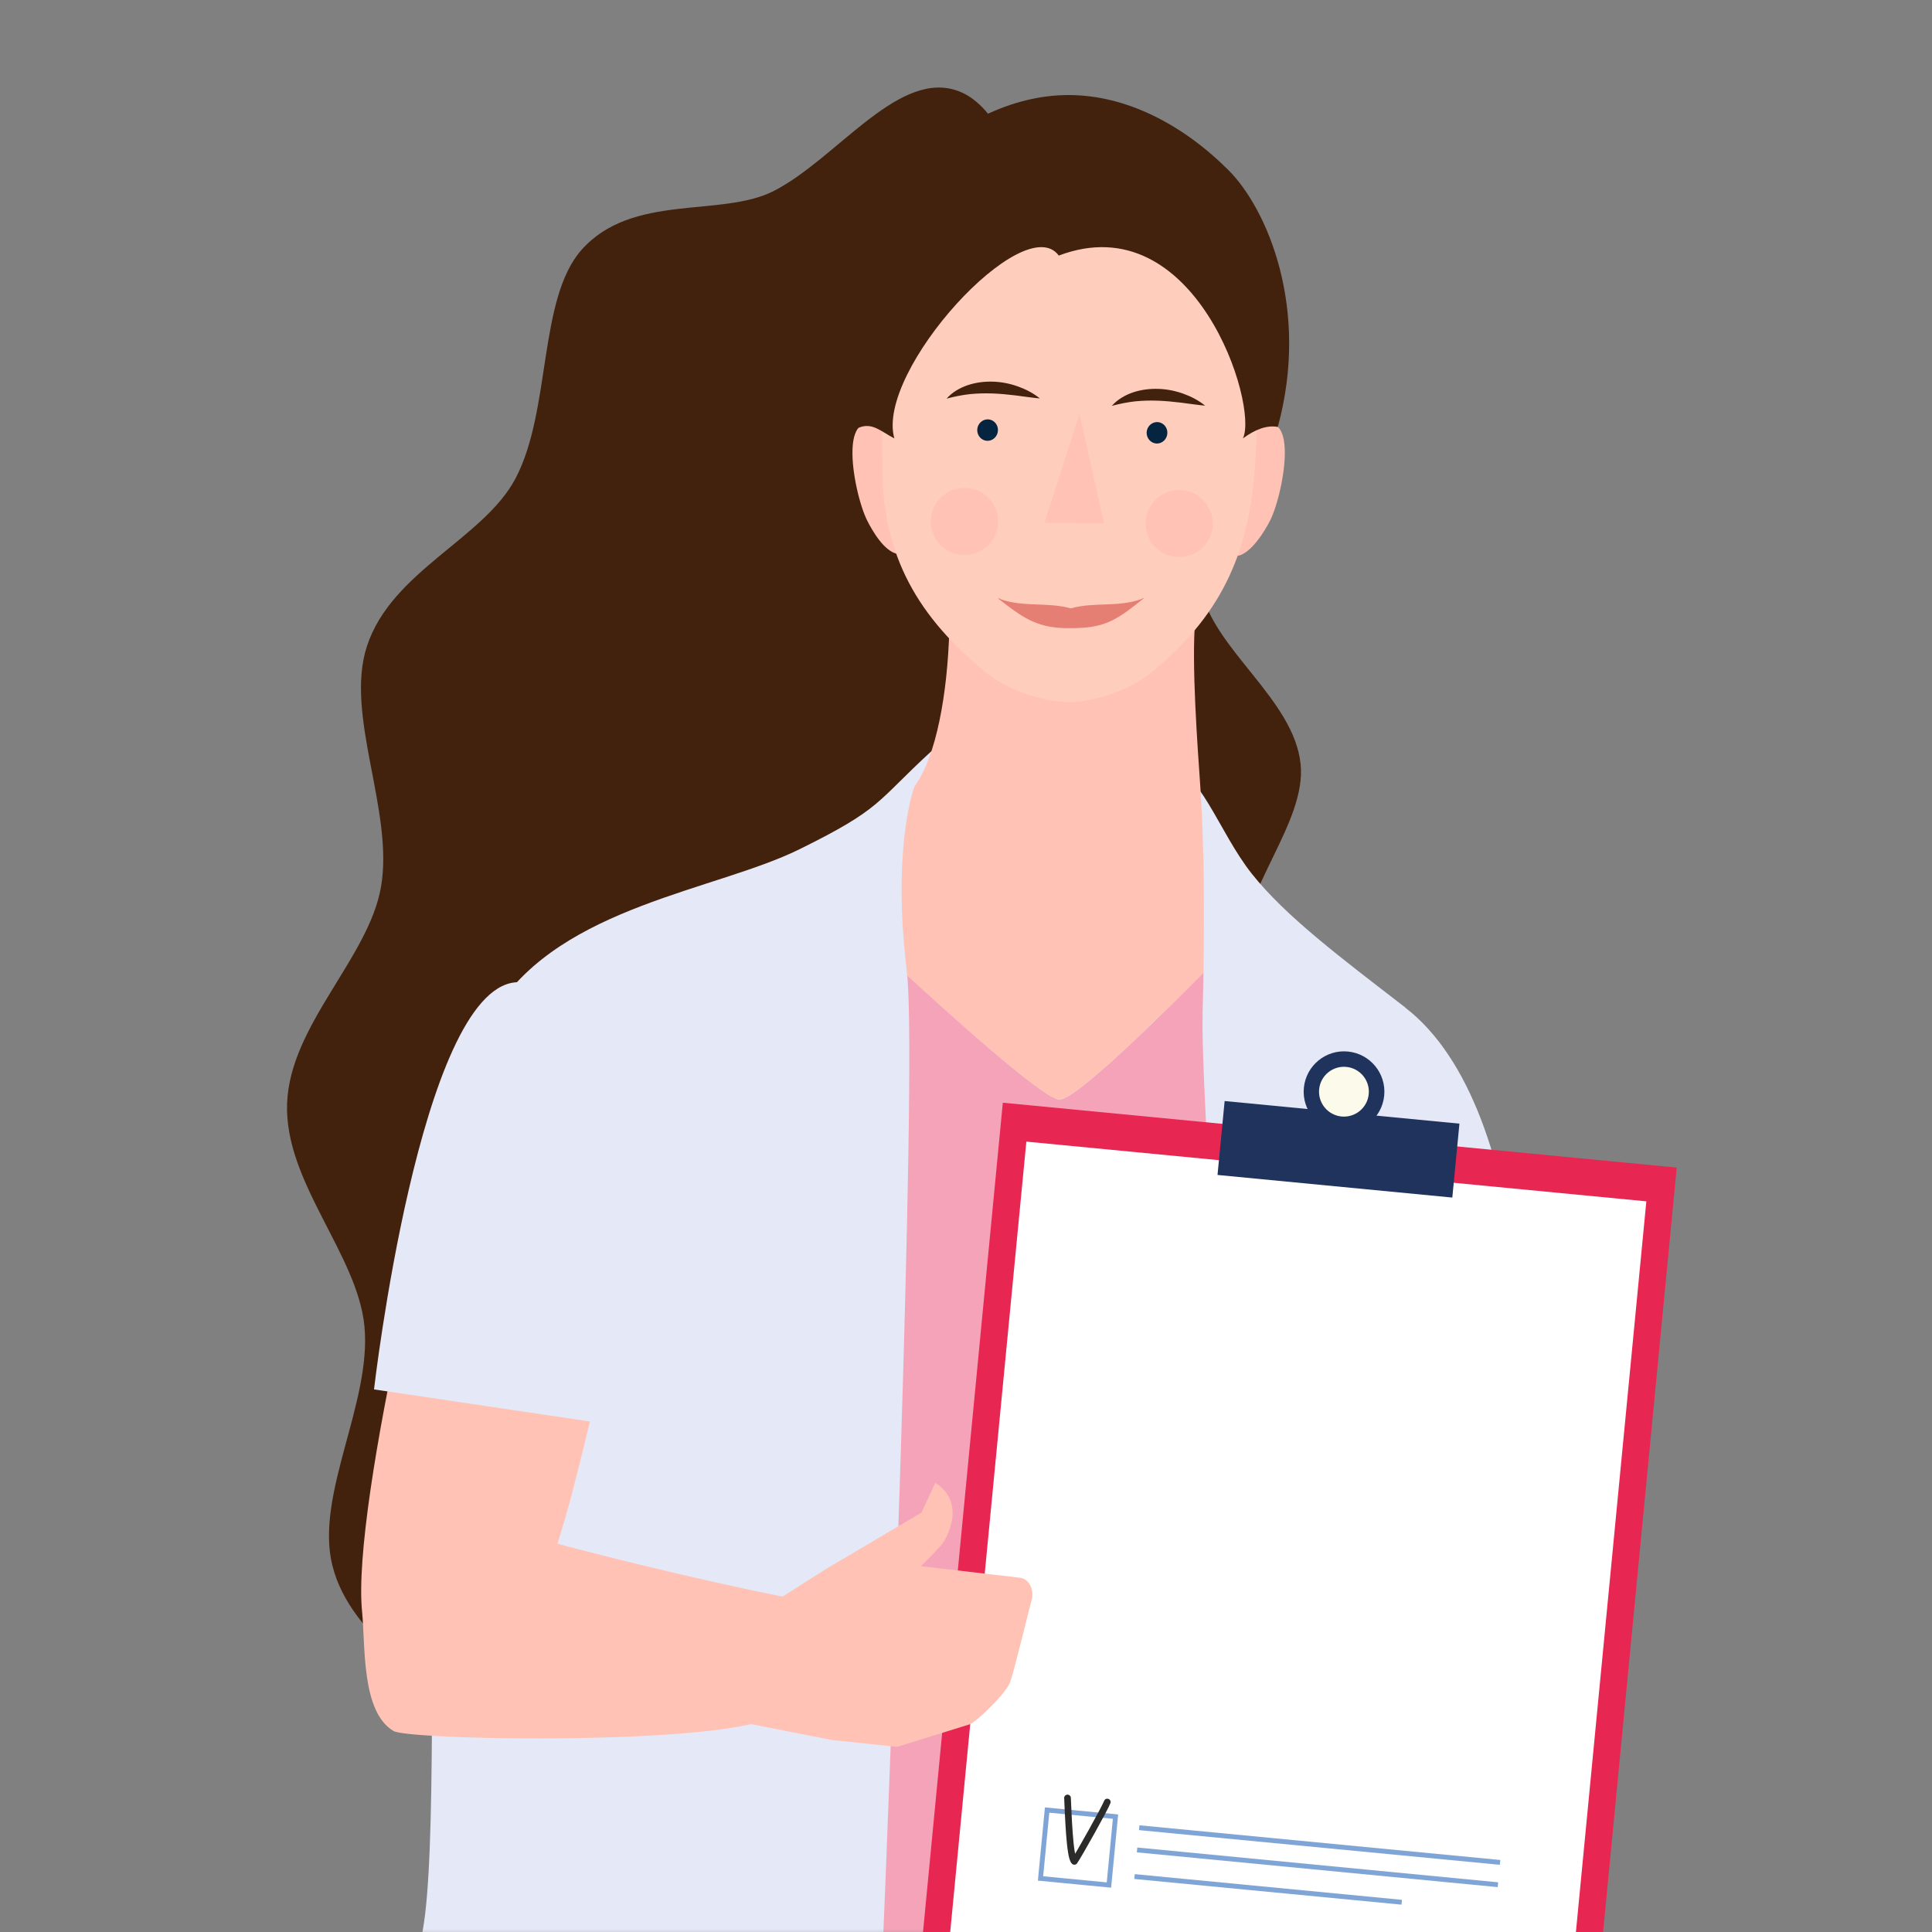 <svg width="326" height="326" viewBox="0 0 326 326" fill="none" xmlns="http://www.w3.org/2000/svg">
<rect x="0" y="0" width="326" height="326" fill="#808080" stroke="none"/>
<g clip-path="url(#clip0_522_144)">
<mask id="mask0_522_144" style="mask-type:luminance" maskUnits="userSpaceOnUse" x="8" y="-1" width="309" height="328">
<path d="M317 -0.097H8.2V326.627H317V-0.097Z" fill="white"/>
</mask>
<g mask="url(#mask0_522_144)">
<path d="M221.402 192.666C221.007 203.218 208.288 212.804 207.212 223.103C206.073 234.066 216.466 246.263 214.663 256.103C212.717 266.844 198.638 274.248 195.774 284.072C192.531 295.146 199.966 309.969 195.774 318.891C190.823 329.49 175.367 331.056 168.675 338.128C160.844 346.37 157.443 352.697 147.54 354.596C137.542 356.478 128.636 351.891 118.732 345.832C110.222 340.643 94.908 343.759 87.093 333.445C80.433 324.602 84.072 306.109 78.946 294.212C74.358 283.629 59.266 277.048 56.071 264.107C53.144 252.179 62.731 236.739 61.497 223.799C60.326 211.618 47.94 199.437 48.446 186.164C48.952 172.891 62.225 161.659 64.297 149.621C66.496 136.807 58.096 120.671 61.924 109.011C66.085 96.356 81.62 90.914 86.998 80.71C93.025 69.241 90.795 50.526 98.088 42.205C106.646 32.508 121.691 36.763 130.566 32.223C140.912 26.939 151.02 12.448 160.844 15.09C170.589 17.716 172.598 34.865 179.781 43.66C185.919 51.206 201.232 53.943 205.361 64.875C208.857 74.097 200.33 88.319 202.719 99.599C204.839 109.613 218.317 118.029 219.456 128.897C220.516 138.847 209.221 150.237 209.537 161.248C209.838 171.594 221.798 182.098 221.402 192.666Z" fill="#42210D"/>
<path d="M237.143 170.012C226.101 161.501 216.926 154.604 211.23 147.437C205.551 140.271 202.482 129.609 196.502 128.77C190.523 127.932 157.175 126.745 157.175 126.745C147.73 135.399 148.933 136.379 134.885 143.308C120.837 150.237 94.94 152.927 83.835 170.091C66.797 180.374 76.463 308.972 70.831 327.892L254.624 339.029C254.545 329.474 256.665 221.078 256.016 215.604C253.754 196.352 248.169 178.539 237.127 170.028" fill="#E5E8F7"/>
<path d="M202.909 171.388C202.972 168.825 203.035 166.405 203.067 164.111C196.787 170.487 181.473 185.689 178.752 185.547C175.936 185.404 159.183 170.17 153.077 164.554C154.801 181.608 149.802 309.257 148.853 330.977L208.841 335.928C212.337 315.363 202.45 189.423 202.925 171.388" fill="#F5A3B8"/>
<path d="M201.691 104.424L160.18 106.449C159.864 117.016 158.013 127.663 154.295 132.741C154.295 132.741 150.878 141.726 152.634 160.283C152.761 161.628 152.903 163.067 153.061 164.554C159.152 170.17 175.921 185.405 178.736 185.547C181.457 185.689 196.771 170.487 203.051 164.111C203.304 148.561 202.941 138.737 202.545 132.852C202.086 126.097 201.011 111.938 201.691 104.424Z" fill="#FFC2B4"/>
<path d="M150.91 73.971C140.596 65.001 143.918 83.162 146.354 87.892C147.24 89.632 149.202 93.049 151.464 93.477L150.91 73.971Z" fill="#FFC2B4"/>
<path d="M209.727 73.971C220.042 65.001 216.72 83.162 214.283 87.892C213.398 89.632 211.088 93.397 208.826 93.809L209.727 73.971Z" fill="#FFC2B4"/>
<path d="M148.868 78.733C148.868 66.852 148.22 47.995 153.33 40.148C159.278 31.005 170.589 30.182 180.318 30.182C190.047 30.182 201.358 31.021 207.306 40.148C212.416 47.995 212.558 66.884 211.767 78.733C210.755 93.856 205.661 104.234 194.128 113.599C190.727 116.368 184.779 118.424 180.334 118.503C175.873 118.424 169.94 116.368 166.523 113.599C154.975 104.234 148.868 93.856 148.868 78.733Z" fill="#FFCDBC"/>
<path d="M150.909 73.971C148.647 72.816 147.192 71.202 144.866 72.183C138.76 47.679 148.204 33.836 153.33 28.727C161.034 21.023 170.589 16.039 180.318 16.039C190.047 16.039 199.602 21.023 207.306 28.727C213.792 35.213 221.069 52.061 215.612 72.041C213.697 71.693 211.752 72.5 209.727 73.971C212.416 68.45 201.69 34.406 178.657 43.123C172.819 35.181 147.682 62.596 150.909 73.971Z" fill="#42210D"/>
<path d="M192.595 101.086C188.529 102.525 184.733 101.529 180.683 102.652C176.696 101.56 172.979 102.478 168.976 101.165C168.786 101.022 168.47 100.912 168.486 100.991C168.391 100.943 168.391 100.991 168.486 101.038C172.362 104.044 174.75 105.895 179.813 105.99C180.082 105.99 180.445 105.99 180.778 105.99C181.11 105.99 181.474 105.99 181.743 105.974C186.789 105.847 188.846 104.281 193.038 100.927C193.069 100.896 192.769 100.959 192.595 101.086Z" fill="#E57E73"/>
<path d="M163.312 64.986C164.689 64.527 166.144 64.353 167.584 64.4C169.023 64.448 170.431 64.732 171.76 65.207C173.089 65.681 174.354 66.33 175.462 67.232C174.054 67.105 172.709 66.884 171.396 66.726C170.083 66.567 168.786 66.441 167.504 66.393C166.223 66.346 164.942 66.378 163.66 66.504C162.379 66.647 161.082 66.9 159.721 67.263C160.67 66.188 161.952 65.444 163.312 64.986Z" fill="#42210D"/>
<path d="M191.202 66.203C192.578 65.745 194.034 65.571 195.473 65.618C196.913 65.665 198.321 65.95 199.65 66.425C200.978 66.899 202.244 67.548 203.351 68.45C201.943 68.323 200.599 68.102 199.286 67.944C197.973 67.785 196.675 67.659 195.394 67.611C194.113 67.564 192.831 67.596 191.55 67.722C190.269 67.864 188.987 68.118 187.611 68.481C188.56 67.406 189.841 66.662 191.202 66.203Z" fill="#42210D"/>
<path d="M195.316 71.218C196.281 71.266 197.024 72.104 196.977 73.101C196.929 74.097 196.122 74.873 195.157 74.841C194.192 74.793 193.449 73.955 193.48 72.958C193.528 71.962 194.351 71.187 195.316 71.218Z" fill="#052440"/>
<path d="M166.73 70.76C167.695 70.807 168.438 71.645 168.391 72.642C168.343 73.639 167.536 74.414 166.571 74.382C165.606 74.351 164.863 73.496 164.895 72.5C164.942 71.503 165.765 70.728 166.73 70.76Z" fill="#052440"/>
<path d="M198.732 93.999C195.616 93.856 193.196 91.23 193.322 88.098C193.465 84.981 196.091 82.561 199.223 82.688C202.355 82.814 204.76 85.472 204.633 88.588C204.507 91.705 201.849 94.125 198.732 93.983" fill="#FFC2B4"/>
<path d="M162.49 93.65C159.374 93.508 156.953 90.882 157.08 87.75C157.222 84.633 159.848 82.213 162.981 82.34C166.113 82.466 168.518 85.124 168.391 88.24C168.264 91.357 165.607 93.777 162.49 93.635" fill="#FFC2B4"/>
</g>
<path d="M182.154 69.889L186.267 88.288L176.237 88.209L182.154 69.889Z" fill="#FFC2B4"/>
<path d="M207.449 196.114L207.291 197.902L220.99 194.975L222.477 193.267L221.781 192.634L207.449 196.114Z" fill="#526678"/>
<mask id="mask1_522_144" style="mask-type:luminance" maskUnits="userSpaceOnUse" x="8" y="-1" width="309" height="328">
<path d="M317 -0.097H8.2V326.627H317V-0.097Z" fill="white"/>
</mask>
<g mask="url(#mask1_522_144)">
<path d="M231.005 191.843L198.337 200.022C197.483 200.244 196.739 200.797 196.296 201.572L178.246 233.449L207.876 236.17L231.732 192.777C232.001 192.286 231.543 191.701 231.005 191.843Z" fill="#E82652"/>
</g>
<path d="M206.341 201.098L219.788 197.728L222.477 193.267L208.635 196.7L206.341 201.098Z" fill="#213B54"/>
<path d="M207.291 197.902L208.176 197.586L208.635 196.7L207.449 196.115L207.291 197.902Z" fill="#213B54"/>
<path d="M155.687 326.627H270.443L282.924 197.016L169.213 186.069L155.687 326.627Z" fill="#E82652"/>
<path d="M160.274 326.627H265.855L277.799 202.711L173.183 192.634L160.274 326.627Z" fill="white"/>
<path d="M206.641 185.786L205.44 198.258L245.059 202.073L246.26 189.601L206.641 185.786Z" fill="#20335D"/>
<mask id="mask2_522_144" style="mask-type:luminance" maskUnits="userSpaceOnUse" x="8" y="-1" width="309" height="328">
<path d="M317 -0.097H8.2V326.627H317V-0.097Z" fill="white"/>
</mask>
<g mask="url(#mask2_522_144)">
<path d="M226.132 190.989C229.881 191.353 233.203 188.6 233.567 184.867C233.931 181.118 231.178 177.795 227.445 177.432C223.695 177.068 220.373 179.82 220.009 183.554C219.645 187.303 222.398 190.625 226.132 190.989Z" fill="#20335D"/>
<path d="M226.369 188.395C228.679 188.616 230.735 186.923 230.957 184.614C231.178 182.304 229.486 180.247 227.176 180.026C224.866 179.804 222.81 181.497 222.588 183.807C222.367 186.117 224.06 188.173 226.369 188.395Z" fill="#FCFAEB"/>
</g>
<path d="M176.687 305.42L175.576 316.962L187.118 318.074L188.229 306.531L176.687 305.42Z" stroke="#7FA5D7" stroke-width="0.82"/>
<path d="M191.867 312.152L252.757 318.021" stroke="#7FA5D7" stroke-width="0.82"/>
<path d="M192.23 308.402L253.12 314.256" stroke="#7FA5D7" stroke-width="0.82"/>
<path d="M191.439 316.644L236.525 320.979" stroke="#7FA5D7" stroke-width="0.82"/>
<mask id="mask3_522_144" style="mask-type:luminance" maskUnits="userSpaceOnUse" x="8" y="-1" width="309" height="328">
<path d="M317 -0.097H8.2V326.627H317V-0.097Z" fill="white"/>
</mask>
<g mask="url(#mask3_522_144)">
<path d="M180.128 303.387C180.255 305.792 180.461 313.354 181.283 314.082C182.011 313.053 186.488 305.049 186.836 304.068" stroke="#2B2B2A" stroke-width="1.13" stroke-linecap="round" stroke-linejoin="round"/>
<path d="M172.424 266.259L155.387 264.266C155.387 264.266 158.851 260.975 159.436 259.852C163.138 252.844 157.807 250.234 157.807 250.234L155.481 255.233L139.472 264.693L132.053 269.407C116.882 266.385 99.907 262.067 94.054 260.485C101.157 238.369 102.739 213.152 117.372 201.667C127.275 193.9 85.938 159.397 80.291 175.059C74.611 190.783 59.235 253.856 61.101 271.986C61.671 277.697 60.943 288.881 66.417 292.092C68.79 293.485 111.376 294.418 126.753 290.922L140.342 293.595L151.368 294.766L163.486 291.001C164.435 290.874 169.672 285.875 170.431 283.866C171.159 281.936 173.563 271.764 174.022 270.23C174.56 268.474 173.832 266.718 172.44 266.291" fill="#FFC2B4"/>
<path d="M86.934 165.757C70.846 167.291 63.11 234.446 63.11 234.446L102.706 240.33L132.716 191.131C132.716 191.131 103.007 164.222 86.918 165.757" fill="#E5E8F7"/>
</g>
</g>
<defs>
<clipPath id="clip0_522_144">
<rect width="326" height="326" fill="white"/>
</clipPath>
</defs>
</svg>
